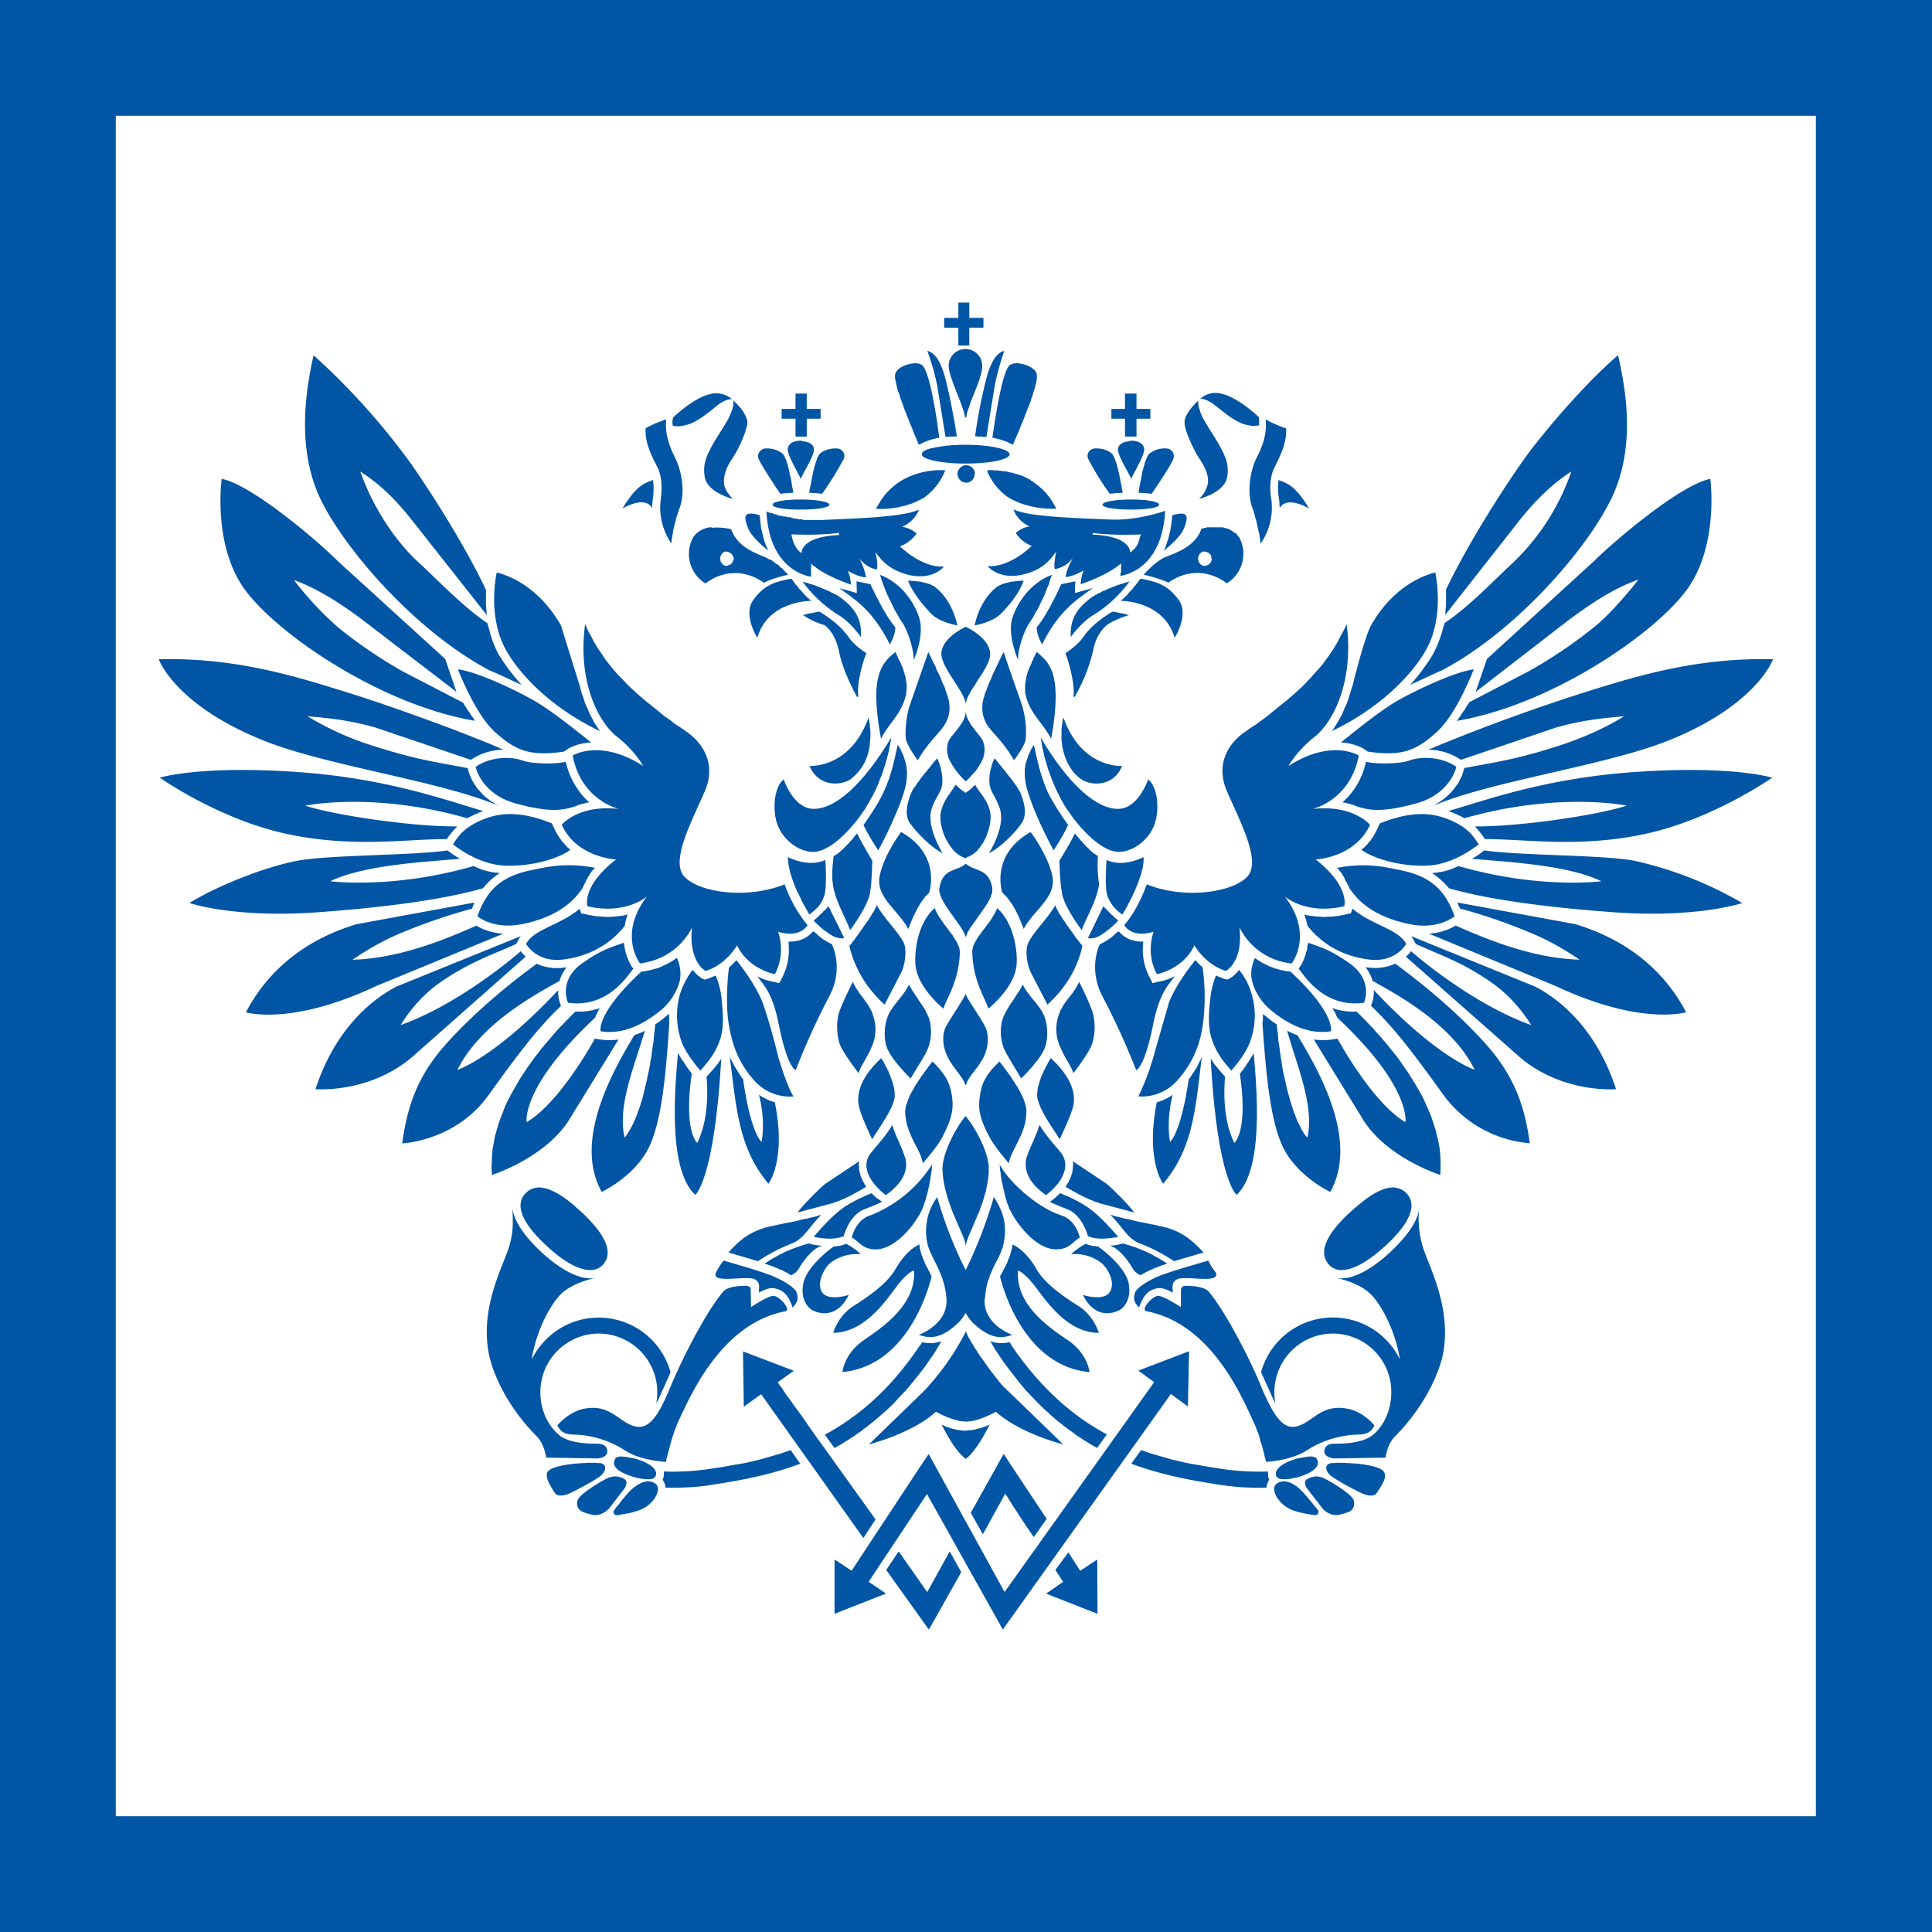 <?xml version="1.0" encoding="UTF-8"?> <svg xmlns="http://www.w3.org/2000/svg" xmlns:v="https://vecta.io/nano" width="28" height="28" fill="none"><rect width="100%" height="100%" fill="#808080" stroke="none"/><path d="M27.163 0H0v28h28V0h-.837z" fill="#0055a5"></path><path d="M1.678 26.322h24.639V1.678H1.678v24.644z" fill="#fff"></path><g fill="#0055a5"><path d="M8.482 9.047l.037.088.046.084.046.088.055.092.029.042.033.046.029.046.033.046.037.046.037.046.037.046.042.046.046.05.046.046.046.05.05.05.055.05.054.05.059.05.063.054.063.05.067.054.067.054.071.059.08.055.075.059.084.054.084.059c.205.142.44.44.264.854s-.502 1.004-.306 1.235.891.347 1.461.121a1.95 1.95 0 0 0 .331.59s-.1.197-.427.096c0 0 .122.297-.046.615 0 0-.381-.067-.548-.418 0 0-.151.276-.456.372 0 0-.251-.13-.197-.632 0 0-.184.448-.753.523 0 0-.326-.414.1-.971 0 0-.31.272-.862.142 0 0-.092-.285.414-.678 0 0-.569-.025-.787-.502 0 0 .238-.297.829-.23 0 0-.548-.122-.67-.774 0 0 .393-.251 1.021.151 0 0-.109-.209-.372-.419-.264-.2-.582-.782-.469-1.635zm2.285 6.591l-.017-.021-.012-.021-.017-.021-.012-.021-.013-.021-.013-.021-.012-.017-.012-.021-.013-.021-.012-.021-.008-.021-.013-.021-.008-.017-.013-.021-.008-.021-.008-.021c.1.795.134 1.331.561 1.846 0 0 .264-.343.092-1.18a.87.87 0 0 1-.23-.109s.1.339.038.682c0 0-.155-.113-.268-.913z"></path><path d="M10.022 15.555l-.004-.004-.004-.008-.004-.008-.008-.004-.004-.008-.008-.008-.004-.008-.008-.008-.004-.008-.008-.012-.013-.017-.012-.021-.017-.021-.012-.021-.013-.021-.017-.021-.012-.021-.012-.017-.013-.021-.004-.012-.004-.008-.008-.008-.004-.008c-.037.46-.159 1.674.251 2.055 0 0 .276-.205.377-1.975-.059.101-.163.205-.214.264 0 0 .067.561-.134.958-.001-.001-.201-.156-.08-1.005z"></path><path d="M9.055 16.484l.029-.038.029-.046.029-.05.029-.054.025-.055.025-.059.021-.062.025-.063.021-.067.021-.067.017-.067.017-.071.033-.138.012-.067.017-.067.013-.067.008-.063.013-.063.008-.063.008-.059.008-.054.008-.05.004-.046.004-.046.004-.038.004-.017v-.017l.004-.017v-.012-.013l.004-.008v-.013-.004-.008-.004-.004c.046-.029.096-.067.142-.105l.059-.05.004.138c-.05.737-.109 1.498-.339 1.879-.226.373-.64.565-.64.565-.389-.695.079-1.624.473-2.272a1.15 1.15 0 0 0 .151-.063c-.143.498-.402 1.087-.293 1.544zm-.966-2.131v.017.012.017.013l.004.012v.012.013l.004.004v.008.004.004.004l.004.008v.004.004.004l.004.004v.004.004.004l.004.004v.004.004.004l.004.004c.004.008.008.029.017.05-.326.314-.569.623-1.05 1.293s-1.251.699-1.251.699c.075-.544.222-.975.632-1.436s.933-.887 1.318-1.167a.71.71 0 0 0 .393.055c.008 0 .025-.004.038-.004-.05.067-.084.134-.1.197-.293.167-1.138.598-1.481 1.289 0 .001.535-.167 1.46-1.154zm-.607-.673l.033-.063a.33.33 0 0 1 .033-.05l-1.804.732c-.36.189-.887.615-1.172 1.486 0 0 .758.067 1.385-.452l1.662-1.469a.4.4 0 0 1-.071-.079s-.845.749-1.741 1.071c0 0 .192-.343.544-.598.431-.306.753-.407 1.13-.578z"></path><path d="M6.842 13.165l.004-.008.004-.012.004-.012.004-.008.004-.012.004-.013.004-.004v-.004l.004-.004.004-.008-1.711.314c-.414.126-1.159.431-1.603 1.277 0 0 .653.201 1.879-.377l1.85-.762c-.188-.013-.322-.075-.389-.117-.489.218-1.142.477-1.795.494 0 0 .322-.226.657-.368a8.51 8.51 0 0 1 1.076-.373z"></path><path d="M6.871 12.554l.021.012.021.008.021.008.025.013.021.004.021.008.021.008.021.004.021.008.025.004.021.004.025.004.012.004h.012l.013.004h.013.012l.017.004h.012l.013.004a1.05 1.05 0 0 0-.239.218c-.435.126-1.172.259-2.389.348s-1.866-.134-1.866-.134c.422-.259 1.1-.523 1.557-.611s1.662-.075 2.184-.151a1.44 1.44 0 0 0 .18.121c-.448.042-1.389.084-1.879.326 0-.001.9.12 2.085-.223zm-.092-.699l.012-.008.013-.004.012-.008.012-.004.013-.008.013-.004.012-.008.017-.008.012-.004.013-.008.017-.004.017-.008.012-.008.017-.004.017-.008.017-.004c-.615-.184-1.461-.485-2.732-.569-.933-.063-1.611-.008-1.958.084 0 0 .849.599 1.825.812s1.762.075 2.335.079a1.32 1.32 0 0 1 .151-.184c-.674.004-1.799-.167-2.201-.301 0 .001.98-.209 2.356.185z"></path><path d="M6.779 11.131v.004.004l.004.004v.008l.004.008v.012l.004.013.004.013.008.017.004.013.008.021.008.017.008.017.008.021.013.021.012.021.012.021.017.021.013.025.017.021.021.021.021.025.021.021.021.025.025.021.025.021.029.021.029.025.033.017.029.021.037.021.038.017c-.866-.377-2.574-.594-3.486-.979-1.239-.511-1.465-1.155-1.465-1.155 1.071-.029 1.937.234 2.603.44.787.238 1.975.682 2.389.87a.86.86 0 0 0-.469.147l-1.385-.469c-.414-.117-.724-.138-.984-.163a4.3 4.3 0 0 0 .971.435c.6.191.859.224 1.348.316z"></path><path d="M6.712 10.185l.004.004.004.008.004.008.004.004.004.008.004.008.004.008.008.008.004.008.004.008.008.012.004.008.013.021.017.017.012.021.013.017.004.013.008.008.004.008.008.008.004.008.008.008.004.008.004.008.004.004.004.008.004.004.004.008c-1.369-.23-2.875-1.264-3.339-1.908s-.331-1.599-.331-1.599c.452.092 1.431.937 1.682 1.192L6.452 9.55l.163.477L5.289 9.01c-.259-.197-.648-.469-1.029-.603a4.78 4.78 0 0 0 .64.686 6.85 6.85 0 0 0 .941.64l.871.451zm3.858 3.834l.008-.008.008-.008.004-.004.008-.008.008-.008.008-.004.004-.008.008-.004.004-.008.008-.008.004-.004.008-.008.004-.004.008-.008.004-.004.008-.008c.063.084.272.348.377.611.079.222.163.527.205.699.042.18.163.54.243.665 0 0-.335.046-.582-.247-.243-.28-.322-.565-.364-.858-.029-.229-.017-.547.012-.761z"></path><path d="M10.043 14.061l.008.008.004.008.008.004.004.008.004.008.008.004.004.004.004.008.008.004.004.004.004.004.004.008.008.004.004.004h.004l.004.004.004.004.004.004.004.004h.004v.004h.004l.004.004h.004v.004h.004v.004h.004v.004l.05.021.046-.013.113-.046a1.21 1.21 0 0 1 .084.314c.012.151.046.389-.012.586-.071.239-.214.381-.293.477 0 0-.218-.243-.28-.439a1.12 1.12 0 0 1-.008-.695c.047-.134.118-.255.176-.326z"></path><path d="M9.294 14.082l.021-.004h.021l.017-.004.021-.004.037-.008.038-.008.038-.012.037-.008.033-.013.033-.012.029-.017.029-.012.033-.017.025-.013.029-.017.025-.017.025-.017.025-.017a.55.55 0 0 1 .042.331c-.037.151-.138.322-.289.44-.226.18-.523.347-.858.293.001 0-.075-.247.587-.862z"></path><path d="M9.043 13.667l.004.021v.021l.004.017.004.021.004.017.004.017.004.021.004.017.008.017.004.013.004.017.008.017.004.013.008.013.004.012.004.013.008.012.004.013.004.008.008.008.004.012.004.008.004.004.004.008.004.008.004.004.004.004.004.004.004.004v.004h.004v.004c-.079.092-.36.573-.946.494 0 0-.159-.331.23-.59.263-.181.393-.215.573-.278z"></path><path d="M9.093 13.253l-.029.008-.029.008-.033.004-.033.004-.033.004-.033.004h-.037l-.037.004h-.038l-.042-.004h-.037l-.021-.004h-.021l-.025-.004h-.021l-.021-.004-.021-.004-.021-.004-.025-.004-.021-.004-.025-.008-.067-.012-.021-.067c-.297.247-.657.289-.778.51 0 0 .151.276.54.226s.682-.226.892-.489c.003-.037.019-.109.04-.163z"></path><path d="M8.419 12.91l.008-.017.013-.017.008-.017.008-.021.012-.017.008-.021.012-.021.008-.021.013-.021.012-.025.008-.012.008-.008.004-.013.008-.013.008-.012.008-.008.008-.013.008-.012.013-.012.008-.012.013-.013.008-.008c-.259-.046-.489-.055-.791.008-.36.067-.728.151-.912.695 0 0 .23.201.653.113.352-.071.661-.226.841-.481z"></path><path d="M8.265 12.316l-.017-.017-.017-.012-.017-.017-.017-.017-.013-.017-.017-.021-.017-.017-.012-.017-.017-.021-.012-.021-.017-.021-.013-.021-.013-.025-.012-.021-.012-.025-.013-.025-.029-.067c-.31-.126-.636-.192-.954-.075s-.402.259-.481.377c0 0 .352.297.758.31s.778-.108.941-.229z"></path><path d="M8.361 11.675l.008-.004.012-.004.008-.004h.012l.008-.004.013-.004.008-.004.013-.004h.013l.012-.004.012-.004h.008l.012-.004.013-.004h.013l.012-.004c-.134-.121-.272-.305-.339-.586-.142.034-.485.034-.632-.021s-.444-.063-.674.092c0 0 .075.398.594.536.49.131.67.098.871.031z"></path><path d="M8.173 10.893l.067-.046c.008-.004.126-.075.326-.088-.167-.13-.569-.464-.85-.619-.305-.171-.816-.406-1.08-.44 0 0 .247.64.527.9.297.268.502.369 1.009.293z"></path><path d="M8.695 10.595l-.021-.029-.021-.034-.025-.034-.021-.034-.017-.038-.021-.037-.021-.038-.017-.042-.017-.042-.021-.042-.017-.042-.013-.046-.017-.046-.017-.046-.012-.05-.012-.046-.276-.887c-.079-.138-.368-.615-.929-.766 0 0-.147.623.134 1.126.242.428.74.88 1.359 1.173zm3.118 2.921l.017.013.012.012.013.013.012.008.013.013.012.008.013.013.012.008.013.008.017.013.008.004.008.004.008.004.008.008.008.004.008.004.013.004.008.008.008.004.012.004.012.008.008.004s.18.343-.037.753-.398.837-.486 1.071c0 0-.117-.017-.247-.665-.088-.435-.197-.548-.314-.695a.74.74 0 0 0 .239.079l.084.021.042-.084a.88.88 0 0 0 .096-.406l-.004-.113c.201.008.31-.096.351-.146l.029.011z"></path><path d="M7.043 8.562v.008.013.013.012.013.013.021.025.025.029.025l.012.155-1.109-1.406c-.259-.322-.477-.515-.724-.674.209.598.578 1.076.837 1.31s.636.64 1.004.887l.033.117a1.47 1.47 0 0 0 .13.335c.092.151.201.297.335.444l-.352-.163-.117-.05C6.084 9.182 5.08 8.069 4.678 7.299s-.239-1.67-.134-2.151a10.08 10.08 0 0 1 1.41 1.569c.356.511.808 1.239 1.088 1.829v.015zm14.173 3.293l-.012-.008-.008-.004-.012-.008-.013-.004-.012-.008-.017-.004-.013-.008-.012-.008-.013-.004-.017-.008-.012-.004-.017-.008-.017-.008-.017-.004-.017-.008-.017-.004c.619-.184 1.465-.485 2.741-.569.933-.063 1.603-.008 1.954.084 0 0-.854.599-1.825.812s-1.762.075-2.34.079a1.03 1.03 0 0 0-.146-.184c.674.004 1.795-.167 2.201-.301 0 .001-.98-.209-2.36.185z"></path><path d="M21.221 11.131v.004.004l-.004.004v.008l-.004.008-.004.012v.013l-.008.013-.004.017-.004.013-.008.021-.008.017-.008.017-.013.021-.008.021-.012.021-.013.021-.017.021-.017.025-.017.021-.017.021-.021.025-.021.021-.025.025-.025.021-.025.021-.025.021-.034.025-.029.017-.034.021-.034.021-.037.017c.866-.377 2.569-.594 3.49-.979 1.235-.511 1.461-1.155 1.461-1.155-1.071-.029-1.942.234-2.607.44a27.4 27.4 0 0 0-2.389.87.86.86 0 0 1 .473.147l1.381-.469c.418-.117.724-.138.984-.163 0 0-.364.243-.967.435s-.863.224-1.348.316z"></path><path d="M21.288 10.185v.004l-.004.008-.004.008-.004.004-.008.008-.004.008-.004.008-.004.008-.008.008-.004.008-.012.021-.013.021-.017.017-.012.021-.013.017-.004.013-.008.008-.004.008-.008.008-.004.008-.008.008-.004.008-.004.008-.004.004-.004.008-.008.004-.004.008c1.368-.23 2.875-1.264 3.339-1.908s.335-1.599.335-1.599c-.452.092-1.431.937-1.686 1.192l-1.552 1.419-.163.477 1.326-1.025c.264-.197.644-.469 1.034-.603 0 0-.356.46-.64.686a6.87 6.87 0 0 1-.946.64l-.866.451z"></path><path d="M20.957 8.562v.021.025.025.021.025.025.029.025l-.013.155 1.105-1.406c.264-.322.481-.515.724-.674a3.32 3.32 0 0 1-.833 1.31c-.259.238-.636.64-1.004.887l-.034.117a1.7 1.7 0 0 1-.134.335 2.84 2.84 0 0 1-.331.444l.351-.163.113-.05c1.009-.531 2.013-1.644 2.415-2.414.414-.774.243-1.67.134-2.151-.46.389-1.121 1.155-1.406 1.569-.355.511-.808 1.239-1.088 1.829v.016h.001zM8.336 14.663l-.042.042-.042.042-.046.046-.046.05-.05.05-.05.054-.05.059-.05.059-.054.063-.054.063-.05.067-.054.067-.05.071-.054.075-.05.075-.05.075-.046.08-.046.079-.046.08-.042.084-.042.084-.033.088-.033.084-.033.092-.025.088-.025.088-.017.092-.017.092-.008.092-.004.096-.004.092.008.096s.812-.256 1.151-.854l.682-1.109c-.092.013-.184.013-.268 0l-.075-.012c-.209.377-.619.996-.988 1.21 0 0-.092-.502.992-1.515.017-.042.037-.088.067-.138a.87.87 0 0 1-.339.05m11.164-5.613l-.042.088-.046.084-.046.088-.054.092-.029.042-.029.046-.034.046-.034.046-.033.046-.038.046-.042.046-.042.046-.042.05-.046.046-.046.05-.05.05-.055.05-.054.05-.059.05-.063.054-.063.05-.067.054-.067.054-.071.059-.075.055-.079.059-.084.054-.084.059c-.209.142-.44.44-.264.854s.502 1.004.305 1.235-.896.347-1.465.121c0 0-.121.36-.326.59 0 0 .1.197.427.096 0 0-.122.297.046.615 0 0 .381-.067.544-.418 0 0 .151.276.456.372 0 0 .255-.13.197-.632a.95.95 0 0 0 .757.523s.326-.414-.1-.971c0 0 .305.272.862.142 0 0 .088-.285-.414-.678 0 0 .569-.025.787-.502 0 0-.243-.297-.833-.23 0 0 .548-.122.67-.774 0 0-.393-.251-1.017.151 0 0 .109-.209.373-.419.259-.2.578-.782.469-1.635zm-2.285 6.591l.017-.021.013-.021.012-.021.017-.021.013-.021.012-.021.012-.017.013-.021.012-.021.008-.021.013-.021.008-.021.012-.017.008-.021.008-.021.008-.021c-.096.795-.13 1.331-.561 1.846 0 0-.259-.343-.092-1.18a.75.75 0 0 0 .23-.109s-.096.339-.038.682c0 0 .155-.113.272-.913z"></path><path d="M17.973 15.555l.008-.004.004-.008.004-.008.004-.004.008-.008.004-.008.008-.008.004-.008.008-.008.004-.012.017-.017.012-.021.013-.021.017-.021.012-.021.013-.021.012-.021.013-.017.012-.021.008-.012.004-.008.004-.008.004-.008c.038.46.159 1.674-.247 2.055 0 0-.28-.205-.377-1.975.059.101.163.205.209.264 0 0-.067.561.134.958 0-.001.205-.156.08-1.005z"></path><path d="M18.944 16.484l-.033-.038-.029-.046-.029-.05-.025-.054-.029-.055-.021-.059-.025-.062-.021-.063-.021-.067-.021-.067-.017-.067-.021-.071-.029-.138-.017-.067-.013-.067-.012-.067-.008-.063-.012-.063-.008-.063-.008-.059-.008-.054-.008-.05-.004-.046-.004-.046-.004-.038-.004-.017v-.017l-.004-.017v-.012-.013l-.004-.008v-.013-.004-.008-.004-.004a1.13 1.13 0 0 1-.142-.105c-.021-.017-.042-.029-.059-.05 0 .046 0 .092-.008.138.054.737.113 1.498.343 1.879.226.373.64.565.64.565.389-.695-.079-1.624-.477-2.272-.05-.017-.096-.038-.147-.063.138.498.397 1.087.293 1.544zm.967-2.131v.008.008.012.017.013l-.004.012v.012.004.008l-.004.004v.008.004.004l-.004.004v.008.004.004l-.004.004v.004.004.004l-.004.004v.004.004.004.004l-.004.004c-.004.008-.008.029-.017.05.326.314.569.623 1.05 1.293a1.73 1.73 0 0 0 1.251.699c-.075-.544-.226-.975-.636-1.436s-.933-.887-1.314-1.167a.71.71 0 0 1-.393.055c-.017 0-.025-.004-.037-.004.05.067.084.134.1.197.289.167 1.138.598 1.481 1.289 0 .001-.536-.167-1.461-1.154zm.607-.673l-.034-.063a.26.26 0 0 0-.034-.05l1.799.732c.364.189.887.615 1.172 1.486 0 0-.758.067-1.381-.452l-1.666-1.469c.034-.025.059-.054.075-.079 0 0 .845.749 1.741 1.071 0 0-.193-.343-.548-.598-.427-.306-.749-.407-1.125-.578z"></path><path d="M21.158 13.165l-.004-.008-.004-.012-.004-.012-.008-.008-.004-.012-.004-.013-.004-.008-.004-.012 1.711.314c.41.126 1.159.431 1.603 1.276 0 0-.653.201-1.883-.377l-1.845-.762a.85.85 0 0 0 .389-.117c.49.218 1.142.477 1.795.494 0 0-.322-.226-.661-.368a8.13 8.13 0 0 0-1.071-.373z"></path><path d="M21.129 12.554l-.021.012-.021.008-.025.008-.021.013-.021.004-.021.008-.021.008-.021.004-.021.008-.025.004-.021.004-.025.004-.025.004-.012.004h-.013-.017l-.012.004h-.013l-.017.004c.084.055.167.126.243.218.431.126 1.168.259 2.385.348s1.866-.134 1.866-.134a5.48 5.48 0 0 0-1.557-.611c-.456-.088-1.657-.075-2.184-.151-.008.008-.067.059-.176.121.444.042 1.389.084 1.875.326 0-.001-.896.12-2.08-.223zm-3.704 1.465l-.013-.017-.008-.004-.008-.008-.008-.008-.004-.004-.008-.008-.004-.004-.008-.008-.004-.008-.008-.004-.004-.008-.008-.004-.004-.008-.008-.004-.004-.008c-.067.084-.276.348-.381.611l-.201.699a3.6 3.6 0 0 1-.243.665s.331.046.578-.247c.243-.28.331-.565.364-.858a3.07 3.07 0 0 0-.012-.761z"></path><path d="M17.952 14.061l-.004.008-.008.008-.004.004-.004.008-.008.008-.004.004-.004.004-.008.008-.004.004-.004.004-.004.004-.008.008-.004.004-.004.004h-.004l-.004.004-.004.004-.004.004-.004.004h-.004l-.004.004h-.004l-.004.004-.004.004h-.004v.004h-.004-.004v.004l-.042.021-.05-.013-.113-.046a1.2 1.2 0 0 0-.08.314c-.017.151-.046.389.013.586.071.239.209.381.288.477 0 0 .222-.243.28-.439a1.09 1.09 0 0 0 .008-.695.94.94 0 0 0-.175-.326z"></path><path d="M18.706 14.082l-.021-.004h-.021l-.021-.004-.021-.004-.038-.008-.037-.008-.038-.012-.034-.008-.034-.013-.034-.012-.033-.017-.029-.012-.029-.017-.029-.013-.025-.017-.029-.017-.025-.017-.021-.017c-.029.075-.075.184-.042.331s.138.322.289.44c.222.18.523.347.854.293 0 0 .079-.247-.582-.862z"></path><path d="M18.957 13.667l-.004.021-.004.021-.004.017v.021l-.004.017-.004.017-.008.021-.004.017-.004.017-.004.013-.008.017-.004.017-.004.013-.008.013-.004.012-.008.013-.004.012-.004.013-.008.008-.004.008-.004.012-.004.008-.008.004-.004.008-.004.008-.004.004v.004l-.004.004-.004.004v.004h-.004v.004c.075.092.36.573.946.494 0 0 .155-.331-.234-.59-.264-.181-.389-.215-.569-.278z"></path><path d="M18.902 13.253l.029.008.033.008.034.004.034.004.034.004.034.004h.037l.037.004h.038l.042-.004h.038l.042-.004.021-.004h.025l.021-.004.021-.004.021-.004.025-.004.021-.004.021-.008.067-.012.025-.067c.297.247.657.289.778.51 0 0-.151.276-.54.226s-.682-.226-.891-.489a1.23 1.23 0 0 0-.046-.163z"></path><path d="M19.58 12.91l-.004-.008-.004-.008-.013-.017-.008-.017-.008-.021-.012-.017-.008-.021-.012-.021-.013-.021-.008-.021-.012-.025-.008-.012-.008-.008-.004-.013-.008-.013-.008-.012-.008-.008-.008-.013-.008-.012-.013-.012-.008-.012-.012-.013-.008-.008c.255-.046.489-.055.791.008.36.067.728.151.912.695 0 0-.234.201-.653.113-.351-.071-.665-.226-.841-.481z"></path><path d="M19.731 12.316l.017-.017.017-.012.017-.017.017-.017.017-.017.017-.021.013-.017.017-.017.012-.021.017-.021.013-.021.012-.021.013-.025.012-.021.012-.025.013-.025.029-.067c.314-.126.636-.192.954-.075s.402.259.481.377c0 0-.352.297-.753.31s-.782-.108-.945-.229z"></path><path d="M19.639 11.675l-.021-.008-.012-.004h-.008l-.013-.004-.008-.004-.012-.004-.013-.004h-.012l-.008-.004-.012-.004h-.013l-.012-.004-.013-.004h-.012l-.013-.004a1.07 1.07 0 0 0 .339-.586c.151.034.485.034.636-.021s.444-.063.674.092c0 0-.075.398-.598.536-.486.131-.67.098-.867.031z"></path><path d="M19.823 10.893l-.067-.046c-.008-.004-.126-.075-.322-.088.167-.13.565-.464.845-.619.31-.171.82-.406 1.08-.44 0 0-.243.64-.527.9-.293.268-.498.369-1.008.293z"></path><path d="M19.3 10.595l.025-.029.021-.034.021-.034.021-.034.021-.038.021-.037.021-.038.017-.042.017-.042.021-.042.017-.042.017-.046.012-.046.017-.046.013-.05.017-.046c.054-.218.192-.745.272-.887s.368-.615.929-.766c0 0 .147.623-.134 1.126-.246.428-.745.88-1.364 1.173zm-3.114 2.921l-.017.013-.013.012-.012.013-.013.008-.012.013-.013.008-.012.013-.012.008-.017.008-.017.013-.004.004-.008.004-.008.004-.008.008-.012.004-.008.004-.008.004-.008.008-.012.004-.008.004-.013.008-.012.004s-.176.343.038.753a10.7 10.7 0 0 1 .489 1.071s.117-.017.247-.665c.088-.435.201-.548.314-.695-.13.063-.23.079-.239.079l-.084.021-.042-.084a.84.84 0 0 1-.1-.406c0-.042.004-.079.008-.113-.201.008-.314-.096-.352-.146l-.029.011z"></path><path d="M19.664 14.663l.042.042.042.042.046.046.046.05.05.05.046.054.055.059.05.059.054.063.05.063.055.067.054.067.05.071.05.075.055.075.046.075.05.08.046.079.046.08.042.084.038.084.038.088.034.084.029.092.029.088.021.088.021.092.017.092.008.092.004.096v.092l-.004.096s-.816-.256-1.151-.854l-.682-1.109c.088.013.18.013.268 0l.075-.012c.209.377.615.996.984 1.21 0 0 .096-.502-.988-1.515a.76.76 0 0 0-.071-.138.89.89 0 0 0 .343.05m-6.29-8.082V6.57l.004-.008.004-.004.004-.008.008-.004.008-.008.008-.004.012-.008.013-.004.012-.008.017-.004.017-.004.017-.008.021-.004.021-.004.021-.004.021-.004.021-.004.025-.004.025-.004.025-.004.029-.004.025-.004h.029l.029-.004.029-.004h.029.034l.029-.004h.034.029.034c.351 0 .636.063.636.138s-.285.134-.636.134-.635-.061-.635-.132z"></path><path d="M11.198 7.311v-.004l.004-.004v-.004l.004-.004.004-.004.008-.004h.004l.008-.004.008-.004.008-.004h.008l.013-.004.012-.004.008-.004h.017l.013-.004h.012l.017-.004.017-.004h.012l.017-.004h.021.017l.017-.004h.021.017l.021-.004h.021.021.017.025.021c.222 0 .41.033.41.075s-.188.071-.41.071c-.229.002-.413-.027-.413-.069zm2.925-.44v.008.008.004.008l-.004.004v.008l-.004.004v.008l-.004.004v.004l-.004.004-.004.008-.004.004-.004.004-.004.004-.004.004-.004.004-.004.004-.004.004-.004.004-.004.004h-.004l-.008.004-.004.004h-.004l-.008.004h-.004-.008l-.004.004h-.008-.004-.008c-.067 0-.126-.054-.126-.13 0-.063.059-.122.126-.122s.126.056.126.119zm-.807-.426l-.021-.05-.017-.046-.021-.042-.017-.046-.017-.042-.017-.046-.021-.042-.012-.038-.017-.042-.017-.038-.012-.038-.017-.037-.013-.038-.012-.033-.012-.034-.013-.033-.012-.034-.008-.029-.008-.029-.013-.029-.008-.025-.008-.025-.004-.025-.008-.025-.004-.021-.004-.021-.004-.021-.004-.017-.004-.017v-.017-.013-.012c.004-.075.092-.13.176-.155s.159-.033.218.008c.109.088.213.766.247 1.051a.98.98 0 0 0-.294.101z"></path><path d="M13.705 6.335l.008-.004h.008.012.008l.021-.004h.021.021.021l.042-.004c-.038-.272-.13-.72-.184-.9s-.126-.305-.243-.339c0 0 .092.247.142.502l.122.75zm-.674.904l.025-.004.021-.008.021-.008.021-.008.021-.008.025-.013.021-.008.021-.013.021-.013.017-.012.021-.013.021-.013.017-.012.021-.013.017-.012.017-.017.017-.013.013-.012.017-.013.013-.008.012-.012.013-.012.012-.008.013-.012.008-.008.008-.004.004-.008.008-.008.004-.004h.004v-.004c-.376.055-.472.306-.472.306z"></path><path d="M13.383 7.219l-.034.017-.029.013-.03.017-.033.013-.029.013-.029.012-.034.008-.029.012-.029.008-.029.004-.029.008-.029.008-.025.004-.029.004-.025.004-.025.004h-.025l-.021.004h-.021l-.021.004h-.021-.021-.017-.013-.017-.012-.008-.008-.008-.004-.004c.071-.13.138-.251.339-.393a1.13 1.13 0 0 1 .665-.167.88.88 0 0 1-.314.401z"></path><path d="M13.311 7.389c-.243.113-.996.126-1.402.147h-.031-.042-.032-.042-.042-.031-.042l-.031-.01h-.042l-.031-.01h-.031l-.031-.01-.031-.01h-.032l-.031-.01h-.031l-.031-.01h-.021l-.031-.01-.021-.01h-.02l-.021-.01-.021-.01h-.01-.021l-.01-.01h-.01l-.021-.01h-.01c.046.887.649.942.649.942-.008-.071 0-.188 0-.188.188.176.575.303.575.303-.004-.109-.042-.199-.042-.199.163.096.261.094.261.094-.017-.126-.094-.272-.094-.272.113.146.251.157.251.157.025-.071-.021-.251-.021-.251.059.071.167.259.502.335.343.071.492-.126.492-.126-.326.021-.638-.293-.638-.293.176-.067.241-.188.241-.188-.105-.088-.209-.094-.209-.094.192-.089.24-.242.24-.242zm-1.151.335v.031s-.523.002-.544.261c-.084-.055-.126-.155-.147-.272 0 0 .373.021.691-.021z"></path><path d="M11.01 7.47l.004.038.004.033.004.038.004.033.004.038.008.033.008.033.008.033.008.033.008.033.008.029.013.029.008.029.013.029.012.025.013.025s-.238-.176-.297-.33-.076-.256.167-.185z"></path><path d="M10.308 7.64c-.103.011-.199.054-.261.146a.5.5 0 0 0 .178.67s.383-.333.847-.01c0 0 .102-.061.345-.115v-.01h-.01v-.01l-.01-.01-.01-.01h-.01v-.01l-.01-.01-.01-.01-.01-.01-.01-.01-.01-.01h-.011l-.01-.021h-.01l-.01-.021h-.01l-.01-.01-.021-.01-.01-.01-.01-.01-.021-.01-.01-.01-.01-.01-.021-.01h-.011l-.021-.01-.01-.01c-.142-.063-.435-.151-.523-.418a.84.84 0 0 0-.283-.022zm.22.356a.11.11 0 0 1 .105.105v.01.01h-.01v.01.01h-.01v.01.01h-.01v.01h-.01v.01h-.01-.01v.01h-.011-.01l-.01.01h-.01c-.054 0-.094-.05-.094-.105s.04-.104.094-.104z"></path><path d="M11.47 8.39l.004.004.004.004v.004h.004l.004.008.004.004.008.008.004.013.008.008.008.008.008.012.008.013.013.008.008.013.012.012.008.017.013.012.025.025.021.025.025.029.012.013.013.012.012.013.013.012.012.008.012.013.013.008.012.012s-.628-.008-.782.536c0 0-.214-.335-.059-.548.167-.231.326-.264.548-.31zm.687.13l.004.004h.004.004l.004.004h.004.004.004l.008.004.008.004h.008l.012.004.008.004h.013l.008.004.013.004.021.004.021.008.025.004.008.004.012.004.008.004h.012l.008.004.008.004h.008l.008.004h.008l.008.004-.004-.171.201.042s.201.444.36.623c0 0 .008.105-.079.251 0 0-.117-.259-.318-.477-.114-.119-.189-.182-.427-.349z"></path><path d="M11.625 8.428h.004l.008.004h.012l.008.004.013.004.012.004.017.004.013.004.017.008.017.004.017.004.021.008.017.004.021.008.017.008.021.008.042.017.042.017.042.017.037.017.021.013.021.008.017.008.021.012.017.008.017.008.017.012.012.008c.197.142.331.301.31.582 0 0-.155-.222-.331-.322a1.87 1.87 0 0 1-.518-.486zm.004-2.034h.004.008l.004.004h.008.004.008l.008.004h.008.004l.008.004h.008l.004.004h.008l.008.004.008.004.004.004.008.004.004.004.008.004.004.004.008.004.004.004.004.004.004.008.004.004.004.008.004.004v.004.004l.004.004v.004.004.004l.004.004v.004.004.004c0 .096-.151.326-.192.427-.042-.1-.188-.33-.188-.427s.113-.126.171-.126h.034v-.003z"></path><path d="M11.499 7.143l-.004-.017-.004-.012v-.017l-.004-.017-.004-.017-.004-.017-.004-.021v-.017l-.004-.021-.004-.021-.008-.042-.012-.042-.008-.046-.008-.042-.008-.021-.004-.021-.004-.017-.008-.021-.004-.017-.008-.017-.004-.017-.008-.017-.008-.017-.004-.012-.008-.013-.008-.013-.008-.008-.004-.008a.37.37 0 0 0-.255-.075c-.054.005-.121.063-.096.142s.285.469.318.515c.058-.008.045-.008.196-.016zm.226 0l.004-.017.004-.012v-.017l.004-.017.004-.017.004-.017.004-.021.004-.017.004-.021.004-.021.008-.042.008-.042.008-.046.013-.042.004-.021.004-.021.008-.017.004-.021.008-.017.004-.017.008-.017.004-.017.008-.017.004-.012.008-.013.008-.013.008-.008.004-.008c.084-.071.196-.08.255-.075s.117.063.096.142a4.93 4.93 0 0 1-.318.515c-.058-.008-.05-.008-.196-.016z"></path><path d="M11.893 5.926h-.201v-.222h-.163v.222h-.201v.142h.201v.259h.163v-.259h.201v-.142zm-2.44 1.435v-.012-.017-.017-.017l.004-.017v-.017-.004-.008l.004-.008v-.008a1.06 1.06 0 0 0 .004-.28c-.147.055-.247.092-.444.414 0 0 .318-.197.431-.008z"></path><path d="M9.729 7.875v-.008l.004-.013v-.008-.008-.013l.004-.012V7.8l.004-.017.004-.012v-.017l.004-.013.004-.017v-.017l.004-.017.004-.021.004-.017.008-.033.008-.038.012-.038.008-.038.013-.038.012-.038.013-.037.004-.017.008-.017c.084-.218.029-.536-.067-.724s-.147-.364-.13-.557c0 0-.188.063-.297.13-.017.226.113.448.176.573.071.151.059.343.042.464-.025.206.017.423.151.628z"></path><path d="M9.75 6.164V6.16v-.004-.004h-.004v-.004-.004-.004-.004-.004-.004-.004-.004-.004-.008-.008-.008-.004l.004-.004v-.004-.004-.004-.004-.004l.004-.004v-.004-.004l.004-.004s.297-.289.544-.339a.35.35 0 0 1 .305.075s-.092-.008-.222.1-.297.239-.427.272c-.121.031-.15.023-.209.015z"></path><path d="M10.629 5.804l.021.021.021.021.021.021.017.021.021.021.017.021.004.008.008.012.008.008.008.012.004.013.008.008.004.013.008.008.004.008.004.013.004.008.004.012.004.008.004.012.004.008v.013l.004.008v.008.013.008c-.004.105-.125.372-.192.473s-.155.234-.147.393c.004.084.063.167.13.234 0 0-.364-.088-.406-.31-.042-.201.042-.343.1-.456.054-.105.226-.348.264-.448.042-.093.059-.168.046-.218zm2.126 2.528l.013.046.017.05.017.046.017.046.017.046.021.046.021.046.021.042.021.042.021.046.021.042.021.038.025.042.021.038.021.037.025.033c.109.171.176.456.167.552 0 0 .163-.364.079-.619-.063-.201-.242-.494-.565-.619z"></path><path d="M13.161 8.415h.004.004.004.004.008.008l.008.004h.008.013.012.013l.012.004h.013.012l.017.004h.012l.017.004h.013l.017.004.017.004.012.004.017.004h.012l.017.008.013.004.017.004.012.004.013.008.012.004.012.008.013.004c.151.1.293.314.348.573 0 0-.255-.042-.377-.167s-.276-.311-.339-.487zm-1.289.452h-.004-.004-.004-.008-.004l-.008.004h-.008-.004l-.008.004h-.008-.008l-.008.004-.017.004-.017.004h-.017l-.017.004-.017.004-.017.004-.008.004h-.008l-.008.004h-.008l-.004.004h-.008-.008l-.004.004a1.17 1.17 0 0 0 .318.147c.088.075.167.193.205.385.054.272.213.565.259.653l.021-.004c-.034-.188.084-.573.117-.628 0 0-.172-.109-.247-.218-.059-.081-.156-.215-.436-.387z"></path><path d="M12.977 9.449l.008.013.004.013.008.017.008.017.008.013.004.017.008.021.013.017.008.017.008.021.017.038.017.038.004.021.008.021.008.025.004.021.008.021.004.021.004.025.004.021.004.025.004.025v.021.025.025l-.004.025v.021l-.004.025-.004.025-.008.025c-.075.263-.243.377-.351.598 0 0-.084-.402-.067-.711.021-.315.133-.432.272-.545z"></path><path d="M13.458 9.457v.004l.004.004v.004l.004.004v.004l.004.004.004.004v.008l.004.008.008.012.008.017.008.021.012.021.008.021.013.025.012.021.013.025.008.029.012.025.013.025.017.029.025.059.021.055.012.029.013.025.012.025.008.029.008.025.008.021.008.025.008.021.004.021.008.017c.042.188 0 .31-.084.422s-.226.239-.36.473c0 0-.151-.201-.171-.305s.012-.36.046-.465l.277-.796z"></path><path d="M13.583 10.993l-.004.004h-.004v.004l-.004.004-.004.004-.004.008-.013.008-.008.012-.012.013-.013.017-.012.013-.012.017-.013.017-.017.021-.017.017-.012.021-.017.017-.034.042-.029.037-.017.021-.013.021-.017.021-.012.017-.012.021-.013.017-.012.017-.013.017-.012.017-.008.017-.008.012-.004.012-.004.008-.004.004v.004l-.004.004c-.037.105-.105.293-.017.427.096.134.297.348.477.44 0 0-.193-.305-.176-.557.012-.163.138-.305.163-.402s.004-.264-.063-.415z"></path><path d="M13.014 10.801l.004.004.004.008.004.004.004.008.008.008.004.008.004.008.004.008.004.013.008.008.004.013.004.008.004.013.004.008.013.025.008.025.008.025.008.025.008.025.008.025v.017l.004.013.004.012v.013.017l.004.013c.008.142-.012.259-.092.473a6.01 6.01 0 0 1-.322.695s-.138-.197-.214-.368c0 0 .214-.293.301-.498.11-.244.151-.47.193-.658z"></path><path d="M12.918 10.684v.004l-.004.004v.013.013l-.004.017-.004.017-.004.025-.004.025-.008.03-.004.029-.008.034-.008.038-.012.038-.008.038-.013.042-.012.046-.017.042-.013.046-.017.05-.021.046-.017.05-.021.05-.021.05-.025.05-.025.05-.03.05-.025.05-.034.054-.029.05-.034.046-.034.05-.037.05c-.272.343-.494.465-.64.465-.222 0-.444-.188-.519-.398s-.05-.54.092-.653c0 0 .134.41.414.427.322.017.732-.343 1.147-1.037z"></path><path d="M12.587 10.399l.004.013v.012l.004.013v.012l.008.025.004.03v.029l.004.03.004.029v.033.03.034l-.004.034-.004.033v.034l-.008.034-.004.034-.008.033a.69.69 0 0 1-.272.41c-.138.084-.456.105-.582-.201 0-.001.586.046.854-.699zm.959 2.762l.008.017.008.021.012.021.008.021.013.021.012.021.017.021.012.021.03.042.029.042.034.042.029.042.03.042.017.017.012.021.012.021.013.021.012.017.013.021.008.017.008.021.008.017.008.017.004.017.004.017v.017l.004.013c-.008.427-.197.686-.238.829 0 0-.339-.272-.398-.582-.033-.16 0-.637.268-.872z"></path><path d="M13.165 13.462l.004-.012.004-.013.004-.012.008-.013.004-.017.008-.012.004-.017.008-.017.008-.017.008-.021.008-.017.008-.017.017-.038.021-.038.021-.042.021-.038.013-.017.008-.017.012-.017.013-.017.012-.017.012-.017.013-.017.012-.013.013-.013.012-.012.013-.013.012-.013s.188-.544-.406-.879c0 0-.247.322-.31.632s.259.49.41.766zm-.745-1.381l-.021.025-.021.021-.017.025-.021.025-.021.021-.021.025-.025.025-.021.021-.021.021-.021.025-.013.008-.012.008-.008.013-.013.008-.008.008-.012.008-.008.008-.012.004-.008.008-.013.008-.008.004-.012.004s-.038.243-.013.406c.03.239.184.486.251.67 0 0 .259-.343.289-.544s.025-.364.033-.46c0-.001-.142-.235-.222-.398z"></path><path d="M11.73 13.253l-.008-.012-.008-.013-.008-.017-.008-.013-.013-.021-.008-.017-.012-.021-.013-.021-.012-.025-.013-.021-.012-.025-.012-.03-.013-.025-.012-.03-.017-.025-.013-.029-.025-.059-.025-.063-.021-.063-.008-.029-.012-.029-.008-.034-.008-.029-.004-.029-.008-.033-.004-.03-.004-.029v-.03l-.004-.03s.297.159.544.042c0 0 .03.393-.017.523-.038.109-.088.172-.209.264z"></path><path d="M11.797 13.337l.008-.004.004-.004.004-.008.008-.004.004-.004.008-.004.004-.008.008-.004.008-.008.004-.004.017-.017.013-.013.017-.017.017-.013.012-.017.017-.013.008-.008.004-.004.008-.008.008-.008.004-.004.004-.008.008-.004.004-.008.004-.004.004-.008.23.465s-.096.021-.205-.054-.134-.095-.239-.199z"></path><path d="M12.705 13.123l-.004.004v.004l-.004.008v.004l-.004.008-.004.004-.004.008-.004.008-.008.017-.008.017-.013.021-.012.017-.013.021-.012.025-.017.021-.013.025-.017.021-.017.025-.034.046-.033.05-.017.021-.017.025-.012.021-.017.021-.017.021-.013.021-.012.017-.017.017-.008.017-.012.012-.004.004-.004.008-.004.004-.004.004-.004.004-.004.004-.004.004-.004.004s.025.159.142.385.28.389.368.469l.251-.485c.067-.171.059-.343.029-.406-.067-.149-.293-.362-.393-.55z"></path><path d="M13.178 14.27l.004.017.008.012.008.017.008.013.012.017.008.017.013.013.008.017.012.017.013.021.025.034.021.037.025.034.025.038.025.037.021.037.008.021.012.017.008.021.008.017.008.017.008.021.004.017.004.021.008.017v.017c.025.142.004.26-.033.36s-.167.289-.251.435c0 0-.288-.272-.351-.464-.046-.147-.029-.352.042-.485s.218-.268.284-.406z"></path><path d="M12.361 14.232l.008.017.008.017.008.012.008.017.008.017.008.013.021.029.021.033.021.03.025.03.021.029.021.029.021.03.021.029.008.012.008.017.008.013.008.017.008.012.008.012.004.017.008.013.004.013.004.017a.61.61 0 0 1-.017.469c-.075.172-.159.272-.188.377 0 0-.234-.301-.276-.427s-.05-.335-.004-.464.134-.306.193-.427zm1.151 1.155v.004h-.004v.004l-.004.004-.004.004-.004.004-.004.004-.004.008-.004.004-.008.008-.004.008-.008.008-.012.017-.013.021-.017.021-.017.021-.017.025-.017.025-.021.025-.017.029-.021.029-.017.029-.021.029-.017.029-.017.033-.017.029-.017.029-.017.034-.012.029-.013.029-.012.033-.008.03-.013.029-.004.025-.004.029-.004.012v.013.013.012c.012.322.226.532.255.733 0 0 .214-.238.293-.397.088-.184.159-.335.134-.54s-.08-.335-.289-.54z"></path><path d="M12.772 15.337l.004.008.008.013.008.013.008.012.008.012.008.017.008.017.008.017.013.017.008.017.008.021.012.017.008.021.008.021.017.042.008.025.008.021.008.021.008.021.004.025.008.021.004.021.004.021.004.025.004.021v.021.021.017.021l-.004.021-.004.017c-.05.189-.251.452-.318.569 0 0-.159-.326-.192-.477s-.004-.393.318-.694zm4.025-8.026v-.004l-.004-.004v-.004l-.004-.004-.004-.004-.004-.004h-.008l-.008-.004-.008-.004-.008-.004h-.008l-.013-.004-.008-.004-.012-.004h-.012l-.017-.004h-.013l-.017-.004-.012-.004h-.017l-.017-.004h-.017-.017l-.021-.004h-.017-.021l-.017-.004h-.021-.021-.021-.021-.021c-.226 0-.41.033-.41.075s.184.071.41.071.41-.027.41-.069zm-2.795-1.26l.004-.017.004-.021.004-.021.004-.021.008-.021.008-.021.008-.025.008-.025.008-.025.008-.025.021-.05.021-.054.021-.055.021-.05.021-.055.008-.025.012-.025.008-.025.004-.025.008-.021.008-.025.004-.021.004-.021.004-.021.004-.021v-.017-.017c0-.134-.109-.243-.243-.243s-.243.109-.243.243c0 .171.213.565.238.749h.009v.001z"></path><path d="M14.68 6.445l.021-.05.021-.046.017-.042.021-.046.017-.042.017-.046.017-.042.017-.038.017-.042.013-.038.017-.038.012-.037.017-.038.013-.033.012-.034.013-.033.008-.034.013-.029.008-.029.008-.029.008-.025.008-.025.008-.025.004-.025.008-.021.004-.021.004-.021v-.017l.004-.017v-.017-.013-.012c0-.075-.092-.13-.172-.155-.092-.025-.163-.033-.222.008-.109.088-.209.766-.251 1.051.109.021.176.038.297.101z"></path><path d="M14.295 6.335l-.013-.004h-.008-.012-.008l-.021-.004h-.021-.021-.021l-.021-.004h-.017a7.23 7.23 0 0 1 .18-.9c.059-.18.126-.305.243-.339 0 0-.088.247-.138.502l-.122.75zm.197.599h.004v.004h.004v.004h.004l.004.008.008.008.008.004.008.008.012.012.008.008.013.012.012.012.017.008.013.013.017.012.017.013.017.017.017.012.021.013.017.012.021.013.017.013.021.012.021.013.021.013.021.008.021.013.021.008.025.008.021.008.021.008.021.004c0-.001-.096-.252-.472-.306z"></path><path d="M14.299 6.817h.013.012l.017-.004h.017.017.017l.017.004h.021.021l.021.004h.021l.021.004.021.004h.025l.021.004.025.004.021.008.025.004.025.004.021.008.025.008.025.004.021.008.025.008.025.008.021.012.021.008.025.013.021.012.021.008.017.017.021.012c.205.142.272.263.343.393 0 0-.368.029-.69-.159a.86.86 0 0 1-.318-.402z"></path><path d="M14.691 7.389s.042.153.23.241c0 0-.102.006-.199.094 0 0 .063.121.23.188 0 0-.308.314-.638.293 0 0 .153.197.492.126s.44-.264.502-.335c0 0-.042.18-.021.251 0 0 .144-.01.261-.157 0 0-.088.146-.105.272 0 0 .094.002.261-.094 0 0-.038.09-.042.199 0 0 .393-.128.586-.303v.01.01.01.01.01.01.01.01.01.01.01.021l-.01.01v.01.01.01.01s.603-.055.648-.942c0 0-.395.146-.805.126-.401-.019-1.152-.032-1.391-.145zm1.14.335c.318.042.701.021.701.021v.021h-.01v.021l-.01.021v.021l-.01.01v.01.01l-.01.01v.01.01h-.01v.01l-.01.01v.01l-.01.01-.01.01v.01h-.01l-.01.01v.01h-.011l-.01.01v.01h-.01l-.01.01-.01.01c-.021-.259-.544-.261-.544-.261v-.03h0z"></path><path d="M16.99 7.47l-.004.038-.004.033-.004.038-.004.033-.008.038-.004.033-.008.033-.008.033-.008.033-.008.033-.012.029-.008.029-.012.029-.008.029-.013.025-.012.025s.238-.176.297-.33.071-.256-.167-.185z"></path><path d="M17.495 7.64l-.021.01h-.01-.01l-.021.01h-.01-.01c-.088.268-.387.356-.534.418-.155.075-.303.251-.303.251.243.055.356.115.356.115.464-.322.847.01.847.01a.5.5 0 0 0 .178-.67l-.021-.021-.01-.021-.01-.01-.021-.01-.01-.01-.021-.01-.01-.01-.021-.01-.021-.01-.01-.01h-.021l-.021-.01h-.021l-.01-.01h-.021-.021-.021-.021-.021-.021-.012-.021-.021-.01-.021-.021V7.64zm-.032.356h.01.01.01v.01h.01.01v.01h.01l.01.01v.01h.01v.01h.01v.01.01.01.01l.01.01a.11.11 0 0 1-.105.105c-.054 0-.094-.05-.094-.105s.041-.104.095-.104z"></path><path d="M16.529 8.39h-.004v.004h-.004v.004l-.004.004-.004.008-.008.004-.004.008-.008.013-.008.008-.004.008-.012.012-.008.013-.008.008-.013.013-.008.012-.012.017-.008.012-.025.025-.025.025-.021.029-.013.013-.012.012-.013.013-.012.012-.012.008-.013.013-.012.008-.013.012s.624-.008.783.536c0 0 .214-.335.059-.548-.168-.231-.327-.264-.549-.31zm-.686.13h-.004v.004h-.004-.004-.004v.004h-.004-.004-.008l-.004.004-.008.004h-.013l-.008.004-.008.004h-.013l-.008.004-.012.004-.021.004-.025.008-.021.004-.012.004-.008.004-.013.004h-.008l-.012.004-.008.004h-.008l-.008.004h-.008l-.004.004s-.004-.117.004-.171l-.205.042s-.196.444-.355.623c0 0-.008.105.079.251 0 0 .113-.259.318-.477.113-.119.189-.182.427-.349z"></path><path d="M16.375 8.428h-.008l-.008.004h-.008l-.012.004-.013.004-.012.004-.013.004-.017.004-.017.008-.017.004-.017.004-.017.008-.021.004-.017.008-.021.008-.021.008-.042.017-.042.017-.037.017-.042.017-.021.013-.017.008-.021.008-.017.012-.017.008-.017.008-.017.012-.013.008c-.197.142-.331.301-.314.582 0 0 .159-.222.335-.322a1.86 1.86 0 0 0 .519-.486zm-.005-2.034h-.004-.008l-.004.004h-.008-.004-.008l-.008.004h-.008-.004l-.008.004h-.008l-.004.004h-.008l-.008.004-.008.004-.004.004-.008.004-.004.004-.008.004-.004.004-.008.004-.004.004-.004.004-.004.008-.004.004-.004.008-.004.004v.004.004l-.004.004v.004.004.004l-.004.004v.004.004.004c0 .096.151.326.192.427.042-.1.188-.33.188-.427s-.113-.126-.176-.126h-.029v-.003z"></path><path d="M16.5 7.143l.004-.017v-.012l.004-.017.004-.017v-.017l.004-.017.004-.021.004-.017.004-.021.004-.021.008-.042.008-.042.008-.046.013-.042.004-.021.008-.021.004-.017.004-.021.008-.017.004-.017.008-.017.008-.017.004-.017.008-.012.008-.013.004-.013.008-.008.008-.008a.36.36 0 0 1 .255-.075c.058.005.117.063.096.142s-.285.469-.318.515c-.059-.008-.05-.008-.197-.016zm-.23 0v-.017l-.004-.012-.004-.017-.004-.017v-.017l-.004-.017-.004-.021-.004-.017-.004-.021-.004-.021-.008-.042-.008-.042-.012-.046-.008-.042-.008-.021-.004-.021-.004-.017-.008-.021-.004-.017-.008-.017-.004-.017-.008-.017-.008-.017-.004-.012-.008-.013-.008-.013-.004-.008-.008-.008c-.079-.071-.192-.08-.255-.075-.054.004-.117.063-.092.142a3.81 3.81 0 0 0 .318.515c.058-.008.046-.008.192-.016z"></path><path d="M16.107 5.926h.197v-.222h.167v.222h.201v.142h-.201v.259h-.167v-.259h-.197v-.142zm-2.423-1.319h.205v-.222h.159v.222h.205v.142h-.205v.259h-.159V4.75h-.205v-.142zm4.862 2.754v-.012-.017l-.004-.017v-.017-.017-.008-.008l-.004-.004v-.008-.008-.008a.9.9 0 0 1-.008-.28c.147.055.247.092.444.414 0 0-.318-.197-.427-.008z"></path><path d="M18.27 7.875l-.004-.008v-.013-.008-.008l-.004-.013v-.012l-.004-.012v-.017l-.004-.012v-.017l-.004-.013-.004-.017-.004-.017-.004-.017-.004-.021-.004-.017-.008-.033-.008-.038-.008-.038-.013-.038-.008-.038-.012-.038-.012-.037-.004-.017-.008-.017c-.079-.218-.034-.536.063-.724s.151-.364.13-.557a1.66 1.66 0 0 0 .297.13c.017.226-.113.448-.171.573-.075.151-.063.343-.042.464.025.206-.017.423-.151.628z"></path><path d="M18.249 6.164V6.16v-.004-.004-.004-.004-.004-.004-.004-.004-.004-.004-.004-.008-.008-.008-.004-.004l-.004-.004V6.07v-.004-.004-.004-.004l-.004-.004v-.004-.004s-.301-.289-.548-.339c-.155-.033-.255.038-.297.075 0 0 .084-.008.218.1s.297.239.423.272.15.023.213.015z"></path><path d="M17.366 5.804l-.021.021-.021.021-.017.021-.021.021-.017.021-.017.021-.008.008-.008.012-.008.008-.004.012-.008.013-.008.008-.004.013-.004.008-.008.008-.004.013-.004.008-.004.012-.004.008v.012l-.004.008-.004.013v.008.008.013.008c0 .105.126.372.188.473s.163.234.151.393a.41.41 0 0 1-.13.234s.364-.088.406-.31c.042-.201-.046-.343-.105-.456-.054-.105-.222-.348-.264-.448-.037-.093-.058-.168-.046-.218zm-2.121 2.528l-.017.046-.017.05-.013.046-.021.046-.017.046-.017.046-.021.046-.021.042-.021.042-.021.046-.021.042-.025.038-.021.042-.021.038-.025.037-.021.033c-.113.171-.184.456-.167.552 0 0-.167-.364-.084-.619.067-.201.242-.494.569-.619z"></path><path d="M14.835 8.415h-.004-.004-.004-.004-.004-.008l-.008.004h-.012-.008-.013-.012l-.013.004h-.012-.017l-.012.004h-.017l-.013.004h-.017l-.012.004-.017.004-.017.004-.012.004h-.017l-.017.008-.013.004-.012.004-.017.004-.012.008-.013.004-.012.008-.013.004c-.147.1-.293.314-.343.573 0 0 .251-.042.377-.167s.276-.311.334-.487zm1.293.452h.004.008.004.004.008l.004.004h.008.004l.008.004h.008.008l.008.004h.008l.008.004.017.004h.017l.017.004.017.004.017.004.008.004h.008l.008.004h.008l.004.004h.008.004l.008.004s-.213.063-.322.147c-.088.075-.167.193-.201.385a2.43 2.43 0 0 1-.264.653l-.017-.004c.029-.188-.088-.573-.117-.628 0 0 .167-.109.247-.218.055-.081.155-.215.436-.387z"></path><path d="M15.023 9.449l-.008.013-.004.013-.008.017-.008.017-.008.013-.008.017-.008.021-.008.017-.008.017-.008.021-.017.038-.017.038-.008.021-.008.021-.008.025-.004.021-.008.021-.004.021-.004.025-.004.021-.004.025-.004.025v.021.025.025.025.021l.004.025.008.025.004.025c.079.263.251.377.36.598 0 0 .084-.402.063-.711-.017-.315-.13-.432-.268-.545zm-1.021.732v-.008-.004l.004-.017.008-.017.004-.021.012-.017.008-.021.013-.021.012-.021.013-.025.012-.021.017-.025.017-.025.017-.025.012-.025.033-.05.034-.05.017-.025.017-.029.012-.025.017-.025.013-.025.012-.025.012-.025.008-.021.008-.025.008-.021.004-.025.004-.021v-.021-.017c-.021-.201-.285-.343-.351-.373h-.004c-.067.029-.335.172-.352.373s.339.573.348.724H14v.001z"></path><path d="M14.542 9.457l-.004.004v.004.004l-.004.004-.004.004v.004l-.004.004-.004.008-.004.008-.004.012-.008.017-.013.021-.008.021-.012.021-.008.025-.013.021-.012.025-.013.029-.012.025-.012.025-.013.029-.025.059-.025.055-.012.029-.008.025-.012.025-.008.029-.013.025-.008.021-.008.025-.004.021-.008.021-.004.017a.47.47 0 0 0 .08.422c.088.113.23.239.36.473 0 0 .155-.201.171-.305a1.35 1.35 0 0 0-.046-.465c-.03-.106-.16-.449-.272-.796z"></path><path d="M14.002 11.32l.021-.021.021-.021.021-.021.017-.021.021-.021.017-.021.021-.021.017-.025.012-.021.017-.021.004-.012.008-.008.008-.013.004-.008.004-.012.008-.008.004-.008.004-.013.004-.008.004-.008.004-.008.004-.008c.03-.088.038-.214-.037-.31-.088-.113-.201-.243-.209-.347h-.008c-.004.105-.117.234-.209.347-.075.096-.067.222-.034.31a1.05 1.05 0 0 0 .247.331h.005v.001z"></path><path d="M14.416 10.993l.004.004.004.004.004.004.004.004.004.008.008.008.008.012.012.013.013.017.012.013.013.017.017.017.012.021.017.017.017.021.012.017.033.042.029.037.017.021.017.021.013.021.012.017.017.021.013.017.012.017.008.017.012.017.008.017.008.012.008.012.004.008v.004l.004.004v.004c.042.105.105.293.017.427s-.297.348-.477.44c0 0 .197-.305.176-.557-.013-.163-.134-.305-.159-.402s-.008-.264.063-.415z"></path><path d="M14.981 10.801l-.004.004-.004.008-.004.004-.004.008-.004.008-.008.008-.004.008-.004.008-.004.013-.004.008-.008.013-.004.008-.004.013-.004.008-.013.025-.008.025-.008.025-.008.025-.008.025-.008.025-.004.017v.013l-.004.012v.013l-.004.017v.013c-.008.142.017.259.096.473.096.264.247.561.322.695 0 0 .134-.197.209-.368 0 0-.214-.293-.305-.498-.105-.244-.147-.47-.189-.658z"></path><path d="M15.082 10.684v.004.004l.004.013v.013l.004.017.004.017.004.025.004.025.004.03.008.029.008.034.008.038.008.038.012.038.012.042.013.046.012.042.017.046.017.05.017.046.021.05.021.05.021.05.025.05.025.05.025.05.029.05.029.054.034.05.034.046.034.05.037.05c.272.343.494.465.64.465.222 0 .444-.188.519-.398s.05-.54-.092-.653c0 0-.134.41-.418.427-.317.017-.732-.343-1.142-1.037z"></path><path d="M15.412 10.399l-.004.013-.004.012v.013l-.004.012-.004.013v.013l-.004.029-.004.029-.004.029v.03.034.029.034.034l.004.034.004.033.004.034.008.034.008.034c.034.134.113.31.272.41.134.084.456.105.578-.201 0-.001-.586.045-.849-.7zm-1.414 2.034l.017-.008.012-.008.017-.004.012-.008.017-.008.013-.008.008-.004.008-.008.008-.004.004-.004.008-.008.008-.004.008-.008.008-.004.008-.008.008-.008.004-.008.008-.008.008-.008.008-.012.008-.008.008-.013.008-.008.008-.012.008-.013.012-.017c.071-.113.142-.322.104-.473-.05-.184-.155-.26-.213-.377-.046.046-.075.079-.138.117h-.004c-.059-.037-.092-.071-.142-.117-.063.117-.159.192-.209.377-.038.151.029.36.105.473.092.152.163.177.247.219z"></path><path d="M13.998 13.583l.004-.017.008-.017.008-.021.008-.021.012-.021.013-.021.012-.021.017-.021.017-.025.017-.025.017-.021.017-.025.034-.05.037-.05.034-.05.017-.025.017-.025.017-.025.012-.021.013-.025.012-.025.012-.021.008-.025.008-.021.008-.021.004-.021V12.9v-.008-.008-.008-.008c-.054-.289-.239-.23-.381-.348h-.004c-.142.117-.331.059-.381.348-.037.185.34.537.382.717z"></path><path d="M14.45 13.161l-.004.017-.012.021-.008.021-.012.021-.012.021-.013.021-.012.021-.013.021-.029.042-.034.042-.029.042-.034.042-.029.042-.013.017-.017.021-.012.021-.013.021-.012.017-.008.021-.012.017-.008.021-.008.017-.004.017-.004.017-.004.017-.004.017v.013c.008.427.193.686.234.829 0 0 .343-.272.402-.582.032-.16-.005-.637-.273-.872z"></path><path d="M14.835 13.462l-.004-.012-.004-.013-.004-.012-.008-.013-.004-.017-.008-.012-.004-.017-.008-.017-.008-.017-.008-.021-.008-.017-.008-.017-.017-.038-.021-.038-.021-.042-.021-.038-.012-.017-.013-.017-.012-.017-.012-.017-.013-.017-.012-.017-.013-.017-.012-.013-.013-.013-.012-.012-.012-.013-.017-.013s-.184-.544.41-.879c0 0 .247.322.314.632s-.26.49-.411.766zm.745-1.381l.017.025.021.021.021.025.021.025.021.021.021.025.021.025.021.021.025.021.021.025.008.008.012.008.013.013.008.008.012.008.008.008.013.008.008.004.012.008.008.008.012.004.008.004a1.81 1.81 0 0 0 .017.406c-.029.239-.188.486-.251.67 0 0-.263-.343-.288-.544-.034-.201-.029-.364-.037-.46 0-.001.147-.235.226-.398z"></path><path d="M16.266 13.253l.008-.012.008-.013.008-.017.012-.013.008-.021.012-.017.013-.021.008-.021.012-.025.013-.021.012-.025.017-.03.012-.025.013-.03.012-.025.013-.029.025-.059.025-.063.021-.063.012-.029.008-.029.008-.034.008-.029.008-.029.004-.033.004-.03.004-.029v-.03-.03s-.293.159-.536.042c0 0-.034.393.013.523a.53.53 0 0 0 .21.264z"></path><path d="M16.199 13.337l-.004-.004-.004-.004-.008-.008-.004-.004-.008-.004-.004-.004-.008-.008-.004-.004-.008-.008-.008-.004-.004-.008-.008-.008-.017-.013-.017-.017-.012-.013-.017-.017-.012-.013-.008-.008-.008-.004-.004-.008-.008-.008-.008-.004-.004-.008-.004-.004-.008-.008-.004-.004-.004-.008-.226.465s.096.021.201-.054a1.25 1.25 0 0 0 .238-.199z"></path><path d="M15.295 13.123l.004.004v.004l.004.008v.004l.004.008.004.004v.008l.004.008.008.017.012.017.008.021.013.017.012.021.017.025.012.021.017.025.017.021.013.025.034.046.034.05.017.021.017.025.017.021.012.021.017.021.013.021.017.017.012.017.013.017.008.012.004.004.008.008.004.004.004.004.004.004v.004l.004.004.004.004s-.025.159-.138.385c-.121.23-.281.389-.368.469l-.251-.485c-.067-.171-.063-.343-.029-.406.063-.149.289-.362.394-.55zm-1.293 2.599l.004-.013.004-.012.004-.012.004-.013.008-.008.004-.012.008-.013.008-.013.008-.012.008-.013.013-.017.008-.013.021-.025.021-.029.021-.029.025-.029.021-.034.021-.033.013-.017.008-.017.012-.017.008-.017.008-.017.008-.021.008-.017.008-.021c.042-.121.042-.268-.008-.368-.054-.113-.26-.398-.285-.477-.025.08-.226.364-.285.477-.05.1-.05.247-.004.368.075.209.255.351.285.473h.009z"></path><path d="M14.818 14.27l-.004.017-.008.012-.008.017-.008.013-.008.017-.012.017-.008.013-.013.017-.012.017-.012.021-.021.034-.025.037-.025.034-.025.038-.021.037-.021.037-.013.021-.008.017-.008.021-.012.017-.004.017-.008.021-.008.017-.004.021-.004.017-.004.017c-.025.142 0 .26.034.36.042.096.167.289.251.435 0 0 .289-.272.351-.464.046-.147.034-.352-.037-.485s-.222-.268-.289-.406z"></path><path d="M15.638 14.232l-.008.017-.008.017-.008.012-.008.017-.008.017-.008.013-.021.029-.021.033-.025.03-.021.03-.025.029-.021.029-.021.03-.021.029-.008.012-.008.017-.008.013-.008.017-.008.012-.008.012-.004.017-.004.013-.008.013-.004.017a.61.61 0 0 0 .021.469c.071.172.159.272.189.377 0 0 .234-.301.272-.427a.8.8 0 0 0 .004-.464c-.046-.134-.13-.306-.189-.427zm-1.64 3.812l.004-.017.004-.017.004-.017.008-.021.008-.021.008-.021.008-.025.012-.029.013-.025.012-.029.013-.029.012-.034.017-.034.012-.034.017-.034.013-.038.017-.033.017-.037.012-.042.013-.037.017-.042.013-.042.012-.042.013-.042.012-.042.008-.042.008-.046.008-.042.008-.046.004-.046.004-.042v-.046c.012-.243-.209-.628-.331-.77h-.008c-.122.142-.335.527-.331.77.017.48.323.941.335 1.091z"></path><path d="M14.487 15.387v.004h.004v.004l.004.004.004.004.004.004.004.004.004.008.004.004.008.008.004.008.004.008.017.017.012.021.017.021.017.021.017.025.017.025.021.025.017.029.017.029.021.029.017.029.021.029.017.033.017.029.017.029.012.034.017.029.013.029.012.033.008.03.008.029.008.025.004.029v.012.013.013.012c-.008.322-.222.532-.255.733 0 0-.209-.238-.289-.397-.092-.184-.163-.335-.134-.54.021-.205.076-.335.289-.54z"></path><path d="M15.228 15.337l-.008.008-.004.013-.008.013-.008.012-.008.012-.008.017-.008.017-.012.017-.008.017-.008.017-.008.021-.012.017-.008.021-.008.021-.021.042-.008.025-.008.021-.008.021-.004.021-.008.025-.004.021-.008.021-.004.021-.004.025v.021l-.004.021v.021.017l.004.021v.021l.008.017c.046.189.247.452.314.569 0 0 .159-.326.196-.477s.004-.393-.318-.694zm-.954 3.486l.004-.034.004-.034.004-.034.004-.034.008-.033.004-.029.008-.029.008-.029.013-.029.008-.029.008-.025.012-.029.013-.025.008-.025.025-.05.021-.046.025-.046.021-.042.021-.042.008-.021.008-.021.008-.021.008-.021.008-.017.004-.021.004-.017.004-.017c.042-.218.029-.423-.142-.674a6.4 6.4 0 0 1-.398 1.038c-.004.008-.008.012-.012.021 0-.008-.004-.013-.008-.021a5.99 5.99 0 0 1-.402-1.038.83.83 0 0 0-.142.674c.038.193.251.423.276.799s-.402.523-.402.523c.147.05.31.075.569-.171a.52.52 0 0 0 .109-.147.74.74 0 0 0 .109.147c.263.247.427.222.569.171 0 0-.423-.142-.402-.523zm-1.343-2.515l.004.012.008.017.004.013.004.017.008.017.008.017.004.017.008.017.012.034.017.034.017.038.013.034.017.038.008.017.004.017.008.012.008.017.004.017.004.013.008.017.004.013.004.012.004.008.004.012.004.008v.013l.004.004c.034.151-.013.335-.285.527 0 0-.176-.126-.247-.289-.067-.151-.025-.259.042-.335.067-.084.23-.264.293-.385z"></path><path d="M13.508 16.869v.008.013.008l-.004.017v.013.017l-.004.021v.017l-.004.021-.004.021-.004.025-.004.025-.004.025-.004.025-.004.025-.004.025-.013.054-.012.054-.017.059-.008.025-.004.025-.012.029-.008.025-.008.025-.008.025-.012.025-.008.021-.013.021-.008.021c-.171.297-.423.523-.645.523-.201 0-.243-.121-.347-.171 0 0 .05-.26.28-.326a1.87 1.87 0 0 0 .887-.741z"></path><path d="M12.776 17.413l-.008-.008-.008-.004-.017-.013-.008-.008-.008-.004-.013-.008-.008-.004-.008-.008-.008-.008-.004-.004-.004-.004-.004-.004-.004-.004-.008-.004-.004-.004-.004-.004-.004-.004-.004-.008-.008-.004-.004-.004-.004-.008s-.213.079-.398.201c-.176.122-.352.326-.444.431 0 0 .263.067.435-.008 0 0 .063-.255.251-.368.046-.026.176-.067.302-.13z"></path><path d="M12.55 17.195l-.004-.004-.004-.008-.004-.004-.004-.008-.004-.008-.004-.008-.004-.008-.004-.008-.004-.008-.008-.008-.004-.013-.004-.008-.004-.008-.004-.012-.004-.012-.004-.008-.008-.012-.004-.013v-.013l-.004-.012-.004-.012-.004-.013-.004-.017v-.012l-.004-.012v-.017-.017l-.004-.013v-.017-.017l.004-.017v-.017l-.49.326c-.113.092-.347.335-.402.415l.506-.134c.239-.08.402-.189.49-.239z"></path><path d="M11.914 17.601l-.017.008-.021.004-.025.008-.021.008-.025.004-.025.008-.029.004-.025.008-.029.008-.03.004-.059.012-.059.017-.063.013-.059.012-.063.012-.059.013-.025.004-.029.008-.025.004-.029.008-.025.004-.021.004-.025.008-.021.004-.021.004-.017.008c-.192.059-.331.151-.51.352l.427.126s.238-.163.498-.259c.171-.067.25-.247.43-.422zm-.423 1.343l.008-.008.008-.008.008-.012.008-.008.004-.004.004-.008.004-.004.004-.004v-.008l.004-.004.004-.008.004-.004v-.008l.004-.004v-.008-.008l.004-.004v-.008-.008-.008-.008-.008-.008l-.004-.008v-.008l-.004-.013v-.008l-.004-.013c-.03-.079-.197-.172-.297-.218-.163-.079-.615-.201-.762-.247 0 0-.075.088-.113.18-.021.038.004.071.067.079.13.025.431-.033.506.017s.05.121.05.189c0 0 .138-.084.226-.063.121.025.197.083.264.28z"></path><path d="M11.089 18.317h.004.004l.004.004h.004l.008.004h.008l.008.004.008.004h.008l.008.004.012.004.008.004.013.004.012.004.013.004.012.008.012.004.013.004.017.008.012.004.017.008.012.008.017.004.017.008.013.008.017.008.017.008.017.008.012.008.017.012.017.008.017.008s.075-.029.113-.1.192-.297.335-.326c0 0-.122-.008-.193-.034 0 0-.142.038-.251.084-.104.038-.234.104-.385.205z"></path><path d="M12.257 18.028h-.004l-.008.004-.004.004h-.004-.004l-.004.004h-.004-.004l-.004.004h-.004-.004l-.004.004h-.004-.008l-.004.004h-.008-.004l-.004.004h-.008-.008-.004l-.008.004h-.008-.008-.008l-.008.004h-.008-.008-.013s-.397.276-.444.548c-.042.238.084.352.142.381s.339.142.519-.226c0 0-.305.101-.393-.046-.079-.151.054-.368.138-.427a.64.64 0 0 1 .431-.117 1.1 1.1 0 0 0-.213-.151zM9.65 21.187l.017-.075.021-.075.021-.079.008-.038.012-.037.012-.038.013-.042.013-.038.012-.038.017-.037.012-.038.017-.038.017-.038c.18-.381.624-1.398 1.544-1.573.084-.021-.1-.234-.184-.222s-.247.117-.318.163l-.004-.255c0-.038-.034-.054-.071-.054s-.26 0-.326.084c-.214.243-.565.895-.766 1.381s-.339.636-.552.561-.335-.318-.707-.243c-.126.025-.268.113-.381.239.033.059.071.134.243.134a1.45 1.45 0 0 1 .686.197c.185.128.377.174.645.2z"></path><path d="M13.324 18.04l.004.029.004.029.008.029.008.029.008.029.013.029.008.025.012.029.012.029.013.029.012.029.017.025.013.029.017.029.012.029.017.029s-.276 1.293-1.293 1.389c0 0 .021-.268.318-.469s.753-.523.72-1.004c0 0-.084.017-.226.197s-.46.703-.946.707c0 0 .071-.247.289-.385s.49-.322.615-.54.255-.314.343-.356zm-.481 4.712l.619.866.469-.833-.167-.301-.326.59-.414-.59-.18.268zm-.155-.732l-.113-.159-.117-.163-.117-.163-.117-.163-.117-.163-.113-.159-.054-.075-.055-.075-.054-.075-.05-.071-.05-.071-.046-.067-.046-.067-.046-.063-.042-.059-.042-.055-.037-.054-.033-.046-.034-.046-.03-.042-.025-.038-.021-.034-.021-.025-.017-.025-.012-.017-.008-.012.234-.167-.737-.28.012.8.251-.18 1.481 2.084.176-.268zm-5.072-4.725l.017-.017.021-.017.017-.012.021-.012.021-.008.021-.008.021-.004.021-.004.021-.004h.025l.021.004h.025l.025.008.025.004.025.008.025.008.025.013.029.012.025.013.029.013.025.017.029.017.029.021.025.017.029.021.029.021.029.025.029.021.029.025.025.025.029.025.029.025c.31.285.506.577.326.778-.167.18-.494.025-.799-.259-.313-.284-.506-.577-.326-.774z"></path><path d="M8.118 20.811l-.004-.004-.004-.004-.004-.004h-.004v-.004h-.004v-.004h-.004v-.004H8.09c-.163-.146-.259-.368-.259-.611a.85.85 0 0 1 .845-.849.85.85 0 0 1 .85.849c0 .063-.013.163-.013.163.037-.071.18-.393.205-.452a1.08 1.08 0 0 0-1.042-.791c-.427 0-.791.247-.971.607.067-.427.28-.812.431-.954.18-.171.489-.226.489-.226-.205.03-.464-.092-.766-.364-.28-.26-.422-.485-.435-.674.017.268.012.414-.063.636-.105.293-.385.837-.285 1.452.054.339.297.841.711 1.251.084.092.117.23.13.301l.749.012s.142-.012.134-.105c0-.088-.079-.109-.146-.109-.076 0-.377.004-.536-.113zm3.34.205l-.071.025-.075.025-.071.021-.071.021-.075.021-.071.021-.071.017-.071.017-.075.017-.071.013-.071.012-.071.012-.138.025-.142.021a3.57 3.57 0 0 1-.695.042c.004.038.004.084-.017.121 0 0 .042.05.042.113.23.004.469-.004.707-.046.402-.063.825-.142 1.247-.301l-.139-.197z"></path><path d="M12.094 20.986l.096-.055.096-.059.096-.063.096-.067.092-.071.096-.075.092-.079.096-.084.092-.088.088-.096.092-.096.088-.105.092-.113.088-.113.084-.122.046-.063.042-.067.079-.134c-.122.054-.28.017-.28.017-.008.012-.029.046-.042.059-.418.624-.887 1.021-1.369 1.281l.14.192zm-3.399.218h-.008-.004-.012-.008-.008l-.013-.004H8.63h-.012-.013-.013-.012-.012-.017-.013-.033l-.029.004H8.44l-.029.004h-.033l-.029.004h-.017-.012l-.017.004H8.29l-.013.004h-.012c-.151.021-.318.054-.339.134-.012.079.038.163.113.28.05.071.159.034.218.008s.414-.209.469-.272.075-.147-.029-.167z"></path><path d="M9.051 21.438l-.004-.004-.004-.004h-.004l-.004-.004H9.03l-.004-.004-.004-.004h-.008l-.004-.004h-.008l-.004-.004h-.008l-.004-.004h-.008-.008l-.004-.004h-.008-.008l-.008-.004H8.93h-.008-.008-.008-.008-.008-.008l-.008.004h-.008l-.008.004h-.008l-.008.004h-.008c-.096.038-.439.243-.464.335s.025.147.079.167a.67.67 0 0 0 .167.046c.084.004.167-.046.214-.1l.226-.293c.021-.038.037-.105 0-.125z"></path><path d="M9.093 21.648l-.004.004-.004.008-.008.004-.004.008-.008.008-.008.008-.004.008-.008.008-.008.008-.008.012-.008.008-.008.008-.012.021-.017.021-.008.008-.008.013-.008.008-.008.008-.004.008-.008.008-.008.008-.004.008-.008.008-.004.008-.004.004-.004.008-.004.004v.004h-.004v.004l-.004.004c-.017.025.008.071.05.063s.28-.029.418-.121.226-.268.134-.335-.239-.035-.398.137z"></path><path d="M9.169 21.133h-.004-.004l-.008-.004h-.004-.008l-.008-.004h-.008l-.008-.004h-.008-.008l-.012-.004h-.008l-.008-.004H9.06h-.008-.012l-.008-.004H9.02h-.008-.008-.012-.008-.008l-.008.004H8.96l-.008.004h-.008v.004H8.94h-.004l-.004.004-.004.004h-.004v.004H8.92v.004c-.05.075-.017.151.126.218s.397.122.448.05-.017-.192-.314-.272zm5.896-4.825l-.004.012-.008.017-.004.013-.004.017-.008.017-.004.017-.008.017-.008.017-.012.034-.017.034-.013.038-.017.034-.017.038-.008.017-.004.017-.008.012-.008.017-.004.017-.008.013-.004.017-.004.013-.004.012-.004.008-.004.012-.004.008-.004.013v.004c-.029.151.013.335.285.527 0 0 .18-.126.247-.289.067-.151.025-.259-.037-.335-.071-.084-.23-.264-.297-.385z"></path><path d="M14.487 16.869l.004.008v.013.008.017.013l.004.017v.021l.004.017.004.021v.021l.004.025.004.025.004.025.004.025.008.025.004.025.012.054.013.054.012.059.008.025.008.025.008.029.008.025.013.025.008.025.008.025.013.021.012.021.008.021c.172.297.418.523.644.523.201 0 .247-.121.343-.171 0 0-.05-.26-.28-.326-.28-.088-.711-.423-.887-.741z"></path><path d="M15.22 17.413l.012-.008.008-.004.017-.013.008-.008.008-.004.008-.008.008-.004.008-.008.008-.008.004-.004.004-.004.004-.004.008-.004.004-.004.004-.004.004-.004.004-.004.004-.008.008-.004.004-.004.004-.008s.218.079.398.201.351.326.448.431c0 0-.268.067-.439-.008 0 0-.063-.255-.251-.368-.041-.026-.175-.067-.301-.13z"></path><path d="M15.446 17.195l.004-.004.004-.008.004-.004.004-.008.004-.008.004-.008.004-.008.008-.008.004-.008.004-.008.004-.013.004-.008.008-.008.004-.012.004-.012.004-.008.004-.012.004-.013.004-.013.004-.012.004-.012.004-.013v-.017l.004-.012v-.012l.004-.017v-.017-.013l.004-.017v-.017l-.004-.017v-.017l.489.326c.109.092.348.335.398.415l-.502-.134c-.238-.08-.406-.189-.493-.239z"></path><path d="M16.082 17.601l.021.008.021.004.021.008.025.008.025.004.025.008.025.004.029.008.025.008.03.004.058.012.063.017.059.013.063.012.059.012.059.013.029.004.029.008.025.004.025.008.025.004.025.004.021.008.021.004.021.004.021.008c.188.059.326.151.511.352l-.427.126s-.238-.163-.502-.259c-.172-.067-.251-.247-.431-.422zm.422 1.343l-.008-.008-.008-.008-.008-.012-.008-.008-.004-.004-.004-.008-.004-.004-.004-.004v-.008l-.004-.004-.004-.008-.004-.004v-.008l-.004-.004v-.008-.008l-.004-.004v-.008-.008-.008-.008-.008-.008l.004-.008v-.008l.004-.013.004-.008v-.013c.034-.079.197-.172.297-.218.167-.079.619-.201.766-.247a.99.99 0 0 0 .113.18c.013.038-.008.071-.071.079-.125.025-.431-.033-.502.017-.079.05-.054.121-.054.189 0 0-.138-.084-.226-.063-.122.025-.193.083-.264.28z"></path><path d="M16.91 18.317h-.004-.004l-.004.004h-.008l-.004.004h-.008l-.008.004-.008.004h-.008l-.013.004-.008.004-.012.004-.008.004-.012.004-.013.004-.012.008-.017.004-.013.004-.012.008-.017.004-.012.008-.017.008-.013.004-.017.008-.017.008-.017.008-.012.008-.017.008-.017.008-.017.012-.017.008-.017.008s-.075-.029-.113-.1-.192-.297-.33-.326c0 0 .117-.008.188-.034 0 0 .147.038.251.084.104.038.234.104.389.205z"></path><path d="M15.743 18.028h.004l.004.004h.004l.004.004h.004l.004.004h.004.004l.004.004h.004.004l.004.004h.008.004l.004.004h.008.004l.008.004h.004.008.004l.008.004h.008.008.008l.008.004h.008.013.008s.402.276.448.548c.038.238-.084.352-.147.381s-.335.142-.519-.226c0 0 .305.101.393-.046s-.05-.368-.138-.427a.63.63 0 0 0-.427-.117c.001 0 .097-.092.214-.151zm2.607 3.159l-.021-.075-.017-.075-.021-.079-.012-.038-.013-.037-.008-.038-.012-.042-.013-.038-.017-.038-.012-.037-.017-.038-.017-.038-.017-.038c-.176-.381-.619-1.398-1.54-1.573-.088-.021.096-.234.18-.222s.247.117.322.163v-.255c.004-.038.038-.054.071-.054s.259 0 .331.084c.209.243.565.895.762 1.381.205.485.343.636.552.561s.335-.318.707-.243c.13.025.272.113.381.239-.029.059-.067.134-.243.134a1.45 1.45 0 0 0-.686.197c-.184.126-.377.174-.641.2z"></path><path d="M14.676 18.04l-.008.029-.004.029-.008.029-.008.029-.008.029-.008.029-.012.025-.013.029-.008.029-.017.029-.012.029-.013.025-.017.029-.013.029-.034.059s.28 1.293 1.297 1.389c0 0-.021-.268-.322-.469s-.749-.523-.715-1.004c0 0 .075.017.222.197s.46.703.95.707c0 0-.071-.247-.289-.385s-.489-.322-.615-.54-.26-.314-.343-.356zm-.674 1.256l.004.017.008.021.008.021.013.021.012.025.017.025.013.029.021.029.017.029.017.03.021.029.021.034.021.034.025.034.046.063.046.067.046.063.025.033.025.029.021.03.025.029.021.029.021.025.021.025.021.025.021.021.021.017.017.021.017.012.795.77s-.623-.155-.975-.473c0 0-.247.142-.427.142h-.012c-.18 0-.431-.142-.431-.142-.348.318-.971.473-.971.473l.795-.77a3.77 3.77 0 0 0 .611-.866h.005z"></path><path d="M14.002 20.731h.013.012l.012-.004h.013.012.013l.025-.004.025-.004.021-.008.025-.004.021-.008.025-.004.021-.008.017-.008.021-.004.008-.004.008-.004.008-.004.008-.004.008-.004h.008l.008-.004.008-.004c-.075.151-.213.398-.343.494h-.004c-.134-.096-.272-.343-.348-.494a.87.87 0 0 0 .343.088h.008z"></path><path d="M14.533 23.618l2.436-3.415.247.18.017-.8-.736.281.23.167-2.168 3.042-1.1-2-.138.205-.979 1.486-.247-.163v.787l.745-.293-.251-.171.845-1.272 1.101 1.967zm.448-1.343l-.063-.092-.033-.046-.029-.046-.029-.042-.029-.046-.029-.042-.025-.042-.029-.042-.025-.038-.013-.017-.012-.021-.008-.017-.012-.017-.013-.017-.008-.017-.012-.017-.008-.013-.008-.017-.013-.013-.008-.012-.008-.012-.322.586-.176-.31.477-.854.134.205.489.737-.184.26zm.502.222l.172.268.247-.163.004.787-.745-.293.247-.171-.113-.172.189-.255zm4.901-5.202l-.017-.017-.021-.017-.017-.012-.021-.012-.021-.008-.021-.008-.021-.004-.021-.004-.021-.004h-.025l-.021.004h-.025l-.025.008-.025.004-.025.008-.025.008-.029.013-.025.012-.025.013-.029.013-.025.017-.029.017-.029.021-.029.017-.025.021-.029.021-.029.025-.029.021-.029.025-.029.025-.029.025-.029.025c-.314.285-.506.577-.322.778.167.18.485.025.799-.259s.506-.577.326-.774z"></path><path d="M19.877 20.811l.004-.004h.004v-.004h.004v-.004h.004v-.004h.004l.004-.004h.004v-.004h.004c.163-.146.255-.368.255-.611 0-.469-.377-.849-.85-.849a.85.85 0 0 0-.845.849c0 .063.012.163.012.163l-.205-.452a1.08 1.08 0 0 1 2.013-.184c-.067-.427-.28-.812-.431-.954-.18-.171-.485-.226-.485-.226.201.03.464-.092.762-.364.28-.26.427-.485.435-.674a1.43 1.43 0 0 0 .067.636c.105.293.381.837.285 1.452-.054.339-.301.841-.711 1.251-.088.092-.122.23-.13.301l-.745.012s-.147-.012-.142-.105.084-.109.151-.109c.075 0 .373.004.532-.113zm-3.975.175l-.096-.055-.096-.059-.096-.063-.092-.067-.096-.071-.096-.075-.092-.079-.092-.084-.092-.088-.092-.096-.092-.096-.088-.105-.088-.113-.088-.113-.088-.122-.042-.063-.046-.067-.079-.134c.125.054.28.017.28.017.013.012.029.046.037.059.427.624.896 1.021 1.373 1.276l-.14.196z"></path><path d="M16.538 21.016l.071.025.075.025.071.021.075.021.071.021.071.021.075.017.071.017.071.017.071.013.071.012.071.012.142.025.138.021a3.61 3.61 0 0 0 .695.042c0 .038 0 .084.017.121 0 0-.037.05-.037.113a3.78 3.78 0 0 1-.711-.046c-.402-.063-.825-.142-1.251-.301l.143-.197zm2.762.188h.008.008.008.008.013l.012-.004h.008.013.012.013.017.013.017.012.029l.033.004h.029l.034.004h.029l.034.004h.012.017l.013.004h.017l.012.004h.012c.147.021.314.054.335.134s-.038.163-.113.28c-.046.071-.155.034-.218.008s-.41-.209-.469-.272-.075-.147.029-.167z"></path><path d="M18.948 21.438l.004-.004v-.004h.004l.008-.004h.004l.004-.004.004-.004h.004l.008-.004h.004l.008-.004h.004l.008-.004h.008.004l.008-.004h.008.004l.008-.004h.008.008.008.008.008.008.008l.008.004h.008l.008.004h.008l.008.004h.008c.096.038.44.243.464.335s-.025.147-.075.167c-.059.021-.121.042-.172.046-.084.004-.167-.046-.209-.1l-.226-.293c-.025-.038-.038-.105 0-.125z"></path><path d="M18.903 21.648l.004.004.008.008.004.004.004.008.008.008.008.008.004.008.008.008.008.008.008.012.008.008.008.008.017.021.017.021.017.021.004.008.008.008.008.008.008.008.004.008.008.008.004.008.008.008.004.004.004.008.004.004.004.004v.004l.004.004c.012.025-.012.071-.054.063s-.28-.029-.415-.121-.226-.268-.134-.335.238-.035.393.137z"></path><path d="M18.827 21.133h.004.008l.004-.004h.008.004l.008-.004h.008l.008-.004h.008.008l.013-.004h.008l.012-.004h.008.008.013l.008-.004h.012.008.012.008.008.008l.008.004h.008l.008.004h.008l.004.004h.004.004v.004h.004l.004.004.004.004.004.004c.046.075.012.151-.125.218s-.402.122-.452.05.021-.192.314-.272z"></path></g></svg> 